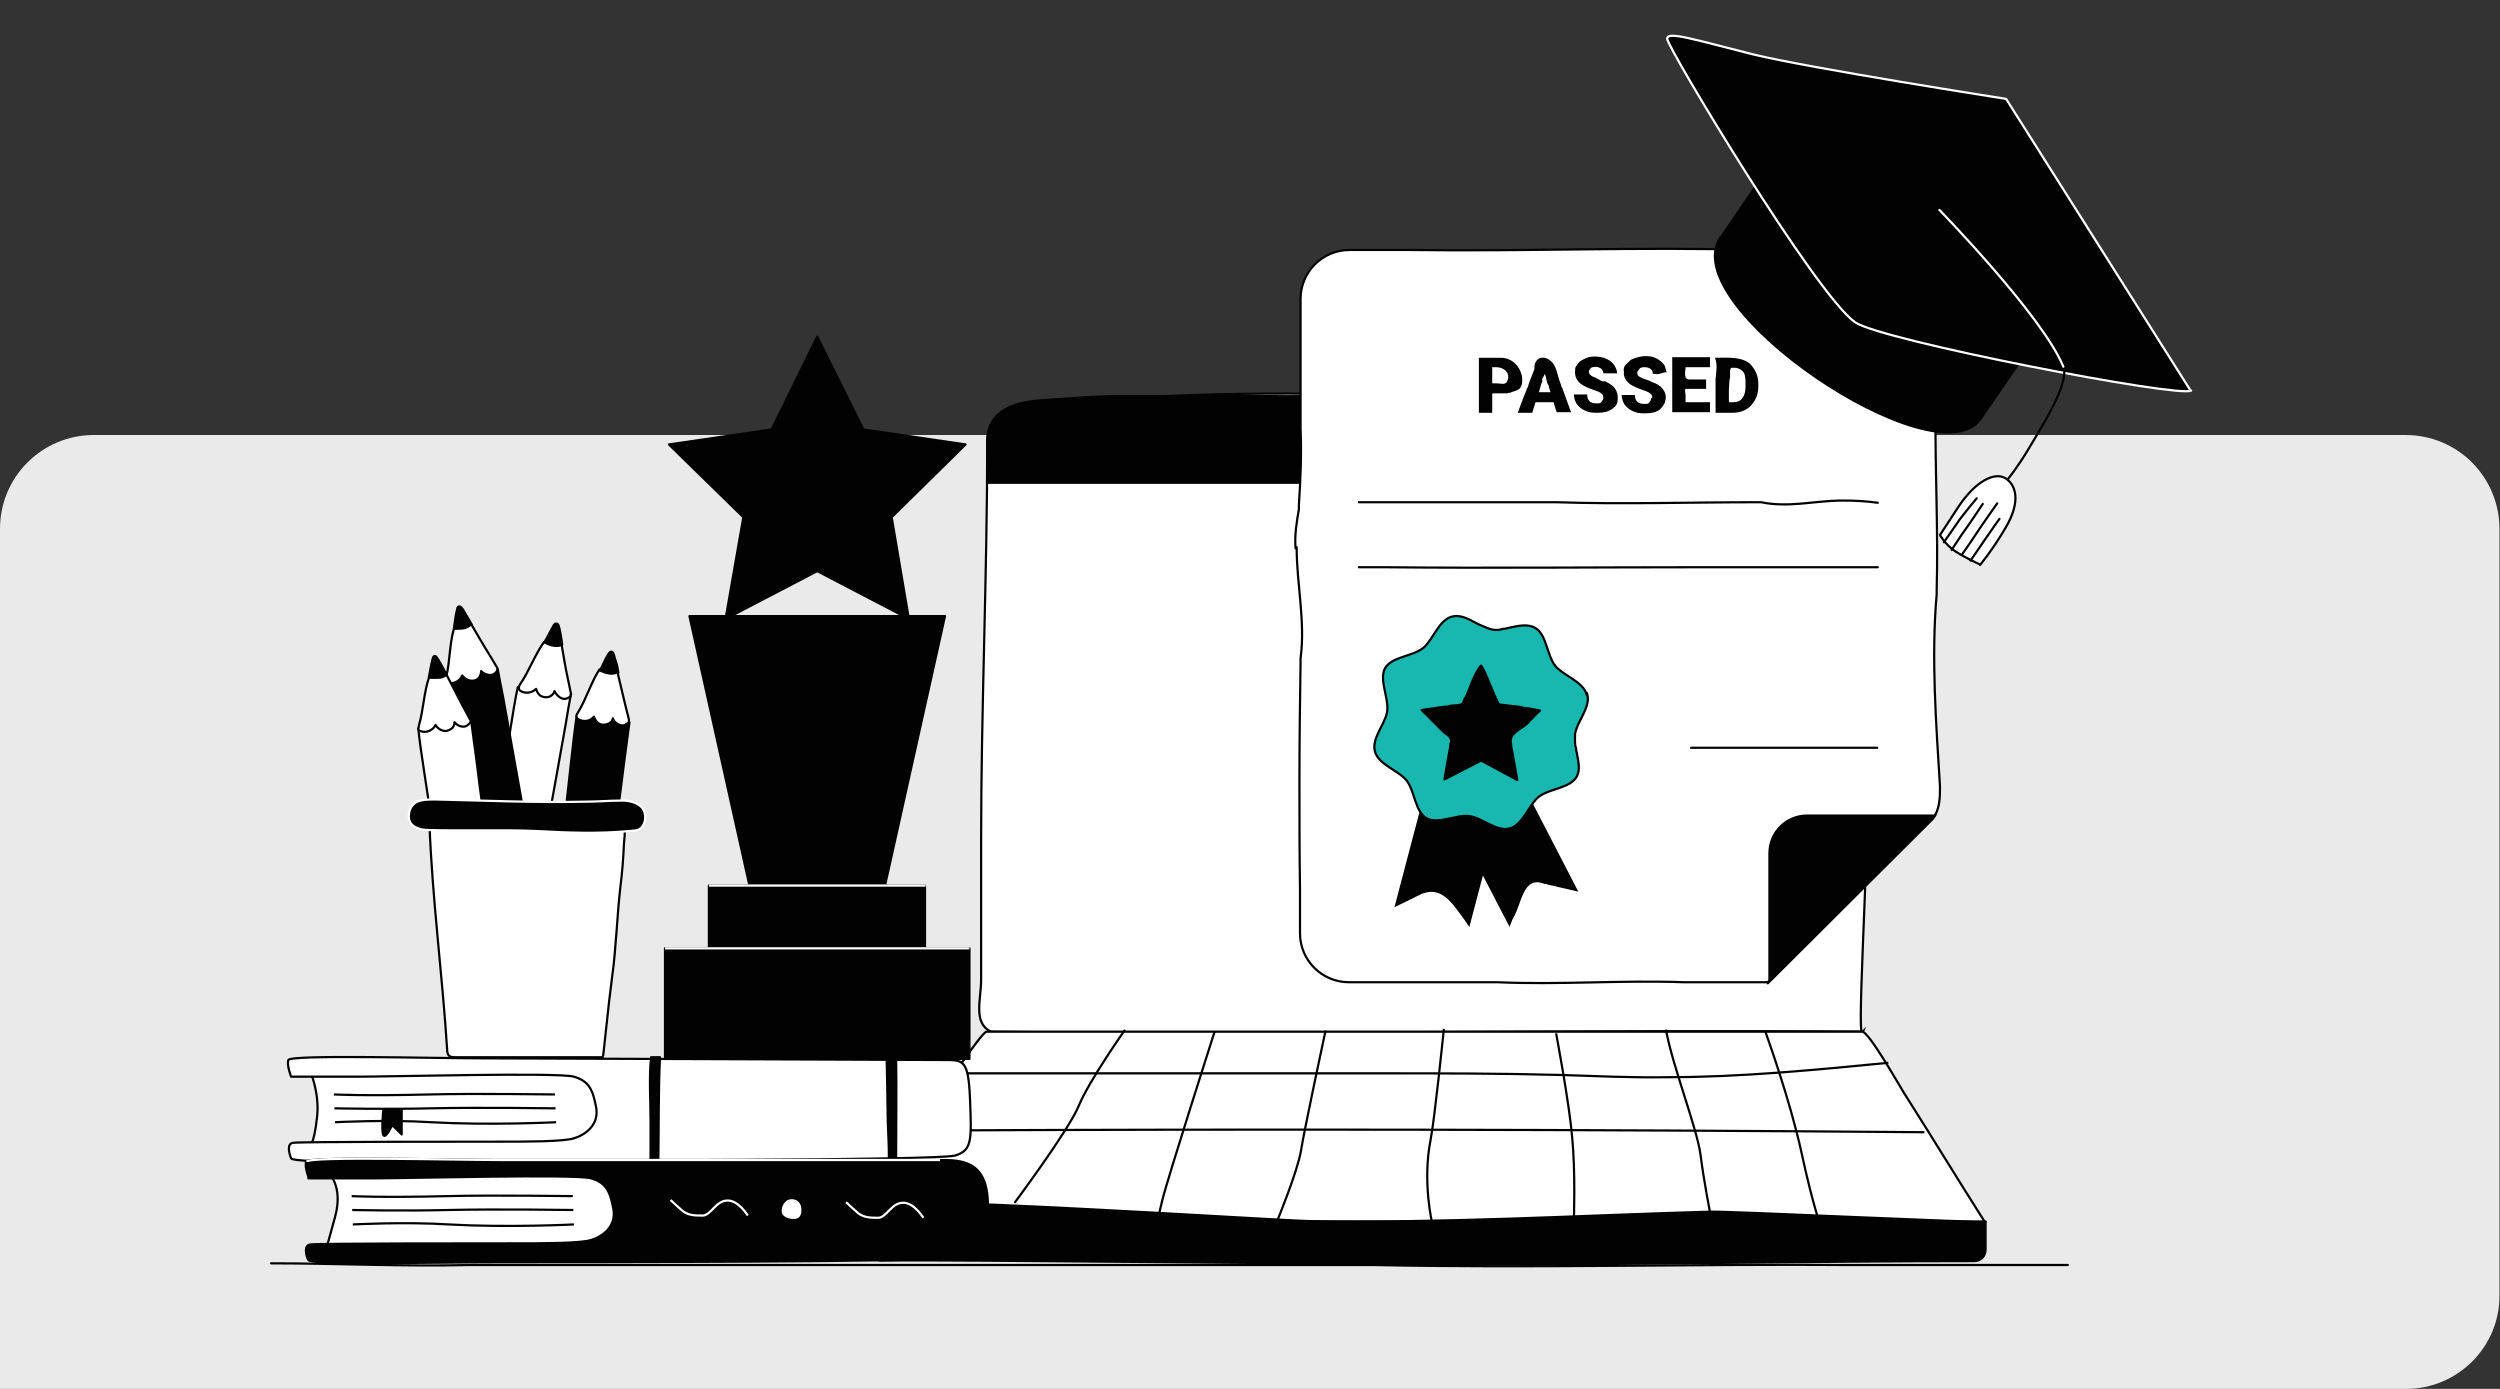 <?xml version="1.0" encoding="UTF-8"?>
<svg id="Layer_1" data-name="Layer 1" xmlns="http://www.w3.org/2000/svg" version="1.1" viewBox="0 0 450 250">
  <rect x="0" y="0" width="450" height="250" fill="#333333" stroke="none"/>
  <defs>
    <style>
      .cls-1, .cls-2 {
        stroke-width: 0px;
      }

      .cls-1, .cls-3, .cls-4, .cls-5 {
        fill: #020202;
      }

      .cls-2 {
        fill: #eaeaea;
      }

      .cls-6, .cls-3, .cls-7, .cls-4, .cls-8, .cls-9, .cls-10, .cls-11, .cls-12, .cls-13, .cls-5, .cls-14, .cls-15 {
        stroke-width: .4px;
      }

      .cls-6, .cls-3, .cls-7, .cls-4, .cls-8, .cls-9, .cls-12, .cls-13, .cls-14 {
        stroke: #020202;
      }

      .cls-6, .cls-7, .cls-9, .cls-10, .cls-15 {
        stroke-miterlimit: 10;
      }

      .cls-6, .cls-8, .cls-9, .cls-10, .cls-12 {
        fill: #fff;
      }

      .cls-3, .cls-4, .cls-8, .cls-11, .cls-12, .cls-13, .cls-5, .cls-14 {
        stroke-linejoin: round;
      }

      .cls-7 {
        fill: #18b8b0;
      }

      .cls-7, .cls-4, .cls-9, .cls-11, .cls-12, .cls-13, .cls-5 {
        stroke-linecap: round;
      }

      .cls-10, .cls-11, .cls-5, .cls-15 {
        stroke: #fff;
      }

      .cls-11, .cls-13, .cls-14, .cls-15 {
        fill: none;
      }
    </style>
  </defs>
  <path class="cls-2" d="M433.1,250H0V95.2c0-9.4,7.6-16.9,16.9-16.9h416.1c9.4,0,16.9,7.6,16.9,16.9v137.9c.1,9.3-7.5,16.9-16.8,16.9Z"/>
  <g id="laptop_computer_hamakargich" data-name="laptop computer hamakargich">
    <path class="cls-9" d="M335.3,185.7c-48.6-.4-108.8.6-156.9,0-3.3-1.5-1.8-5.8-1.8-9.3,0-8.3,0-16.5,0-24.8,0-24.1,1.1-48,1.1-72,0-6.4,5.8-6.4,10.5-6.7,46.6-5,93.6.8,140.5,0,14.8-1.8,4,119.9,6.7,112.7Z"/>
    <path class="cls-3" d="M335.3,86.9h-157.6c0-2.4,0-4.8,0-7.2,0-6.4,5.7-7.4,10.4-7.7,4.7-.3,9-.7,13.7-.7,8.7,0,17.5,0,26.2,0,33.7,0,66.9,1.8,100.6,1.8s6.6,3,6.7,6.7c0,1.1,0,3.6,0,7.2h0Z"/>
    <path class="cls-8" d="M357.4,219.9h-175.3c-5.6,0-11.3,0-16.9,0-2.6,0-7.7.7-8.7-2.3-1.3-3.9,9.7-16.1,12-19.5.9-1.3,8.2-12.4,9.1-12.4h157.6c1.2,0,6.8,9.9,7.5,11,4.9,7.7,9.7,15.6,14.6,23.3h0Z"/>
    <path class="cls-3" d="M357.4,225c0,1.1-.9,2-2,2-29,0-57.9.6-86.9.6s-95.5-.9-109.9-.7c-1.2,0-2.1-.9-2.1-2.1v-7.9c.3-2,71.8,2.7,79.1,2.9,24.1.4,48.1-1,72.2-1.7,3.5-.1,49.6,2.1,49.6,1.8v5.1h0Z"/>
    <path class="cls-13" d="M182.7,216.4s9.7-13,11.5-17.4,8.2-13.5,8.2-13.5"/>
    <path class="cls-13" d="M218.6,185.8s-8.5,26.5-9.4,30.3l-.9,3.8"/>
    <path class="cls-13" d="M317.8,185.8s4.4,12.1,6.5,21.8c2.1,9.7,3.5,13.3,3.5,13.3"/>
    <path class="cls-13" d="M299.9,185.5c1.2,6.5,5.6,17.7,6.2,22.4.6,4.7,1.7,10.3,1.7,10.3"/>
    <path class="cls-14" d="M280.1,186s2.4,12.7,2.9,18.8c.6,6.2.3,14.7.3,14.7"/>
    <path class="cls-14" d="M257.8,220.2s-1.8-7.4-.3-15c.7-3.4,2.4-20,2.4-20"/>
    <path class="cls-14" d="M238.6,185.5s-3.8,17.7-4.4,21.5c-.6,3.8-4.4,13-4.4,13"/>
    <path class="cls-14" d="M171.8,193.2c25.5,0,51,0,76.5,0,10.9,0,21.9,0,32.8.3,6.3.2,12.5.5,18.8.4,13.4,0,26.7-1.3,40-2.6"/>
    <path class="cls-14" d="M164.4,203.5c60.7-.3,121.3-.2,182,.3"/>
  </g>
  <path class="cls-12" d="M318.2,176.8h-1.7c-3.9,0-8,0-12,0-.5,0-1,0-1.5,0-11.2-.4-22.4.5-33.5,0h-26.7c-4.8,0-8.8-3.9-8.8-8.8v-8c-.1-6.4-.1-12.8-.1-19.2v-.8c0-6.9.1-13.8.2-20.7,0-.3,0-.6,0-.8.9-6.6-.7-13.2-.7-20l-.2.2c-.2-2.3.2-4.8.6-7,0-.3,0-.5,0-.8.3-4.6.5-9.2.3-13.8v-23.3c0-4.8,3.9-8.8,8.8-8.8h11.1c20.6.3,41.1-.6,61.8,0h23.8c4.8,0,8.8,3.9,8.8,8.8v20c0,.2,0,.4,0,.6-.1,10.6.5,21.2.2,31.8,0,.3,0,.5,0,.8-1,11.4-.1,23.2.6,34.6,0,1.8,0,4.1-1.3,5.8,0,0-.2.2-.3.3-4.7,4.7-29.4,29.3-29.4,29.3h0Z"/>
  <path class="cls-1" d="M318.2,176.9s24.6-24.6,29.4-29.4c.1-.1.2-.2.3-.3.2-.1.4-.4.6-.6-.9,0-1.6,0-2.5,0h-20.7c-3.9,0-7,3.1-7,7v23.2h0Z"/>
  <path class="cls-13" d="M244.6,90.4h35.5c12,.4,24.1,0,36.1,0,.3,0,.5,0,.8,0,4.8,1,9.4-.2,14.1-.3.3,0,.5,0,.7,0,2,0,4.1.1,6.2.4"/>
  <path class="cls-13" d="M244.6,102.1h4.6c19.1.2,38.4,0,57.5,0h24.8c2.1,0,4.4,0,6.5,0"/>
  <line class="cls-13" x1="304.4" y1="134.6" x2="337.9" y2="134.6"/>
  <path class="cls-13" d="M318.2,176.8s24.6-24.6,29.4-29.3c.1-.1.2-.2.3-.3.2-.1.4-.4.5-.6"/>
  <path class="cls-1" d="M268.6,70.9v3.4h-2.4v-9.9h4c2.2,0,3.8,2,3.8,4s-1.1,1.8-2.2,2.3c-.2,0-.3,0-.5.1-.3,0-.7,0-1.1,0h-1.5ZM268.6,69h.8c.7,0,1.4.3,1.8-.2.9-1.6-.5-2.7-1.8-2.7h-.8v2.9Z"/>
  <path class="cls-1" d="M279.7,72.4h-3.3l-.6,1.9h-2.6s.7-2,1.6-4.2c0-.1.1-.3.2-.4.3-1.2.8-2.1,1.2-3.3,0-.2,0-.3,0-.5.2-1.6,1.7-1.9,2.7-1.1,1.4.9,1.4,3,2.1,4.5,0,.2.1.4.2.5.8,2.3,1.6,4.4,1.6,4.4h-2.6l-.6-1.9h0ZM277,70.6h2.1l-.3-.9c0-.1,0-.3-.1-.4-.5-.7-.2-1.3-.7-2,0,.5-.5.7-.4,1.2,0,.1,0,.3-.1.4-.3.9-.5,1.7-.5,1.7Z"/>
  <path class="cls-1" d="M288.6,71.6c0-.4-.1-.6-.4-.8-.2-.2-.7-.4-1.3-.6-.6-.2-1.1-.4-1.5-.6-1.3-.6-1.9-1.5-1.9-2.6s.2-1,.5-1.5.8-.7,1.4-1c.1,0,.3-.1.5-.2s.3,0,.5-.1c1.9-.2,4.4.5,4.7,3h-2.5c0-1.1-1.4-1.4-2.2-1-.2.2-.4.4-.4.7s.1.5.4.7c.1.1.3.2.6.3.1,0,.3.1.4.2.5.2,1,.7,1.4.5.3.1.5.2.8.4,1.1.6,1.6,1.5,1.6,2.6s-.3,1.5-1,2c-.7.5-1.5.7-2.7.7s-1.5-.1-2.2-.4-1.1-.7-1.5-1.2c-.3-.5-.5-1.1-.5-1.7h2.4c0,.5.1.9.4,1.2s.7.4,1.3.4.7,0,.9-.3.3-.4.3-.7h0Z"/>
  <path class="cls-1" d="M297.4,71.6c0-.4-.1-.6-.4-.8-.2-.2-.7-.4-1.3-.6-.6-.2-1.1-.4-1.5-.6-1.1-.5-1.7-1.2-1.9-2.1,0-.2,0-.3,0-.5-.1-.6,0-1.1.5-1.5.2-.2.4-.4.6-.6s.5-.3.8-.4c.6-.2,1.2-.4,2-.4s1.4.1,1.9.4c.3.1.5.3.8.5s.4.4.6.6c.3.4.3.9.5,1.4-.7,0-1.4.5-2.1.3h-.4c0-.4-.1-.7-.4-.9s-.6-.3-1-.3-.8,0-1,.3-.4.4-.4.7.1.5.4.7c.3.2.8.4,1.4.6.2,0,.3.1.5.2s.3.1.4.2c1.5.4,2.9,1.8,2.3,3.5,0,.2-.1.4-.2.5-.2.3-.4.6-.7.9-.7.5-1.5.7-2.7.7s-1.5-.1-2.2-.4-1.1-.7-1.5-1.2c-.3-.5-.5-1.1-.5-1.7h2.4c0,.5.1.9.4,1.2.3.3.7.4,1.3.4s.7,0,.9-.3.3-.4.3-.7h0Z"/>
  <path class="cls-1" d="M307.1,70h-2.8c-.2,0-.6,0-.9,0-.2.2,0,.7,0,1.2v1.2h4.4v1.8h-6.8v-2c0-2.5,0-4.8,0-7.4v-.5h6.8v1.8h-3.8c-.1,0-.4,0-.6,0,0,.9-.5,2.3.9,2.2h2.8v1.8h0Z"/>
  <path class="cls-1" d="M308.8,74.3v-3.9c0-.7,0-1.4,0-2.1.1-1.4.4-2.6-.1-3.9,1.8,0,3.9-.2,5.6.6.3.2.7.4.9.7s.5.6.7,1c.4.7.6,1.5.6,2.4v.5c0,.9-.2,1.7-.6,2.4-.4.7-.9,1.3-1.6,1.7-.7.4-1.5.6-2.3.6h-3.3ZM311.6,66.2c-.4.6,0,1.5-.3,2.2,0,.6-.1,1.2-.1,1.8v2.2h.8c.7,0,1.2-.2,1.6-.7.4-.5.6-1.2.6-2.2v-.4c0-.5,0-.9-.1-1.3,0-.8-.8-1.5-1.7-1.6h-.7Z"/>
  <g id="favorite">
    <path class="cls-1" d="M271.7,166.9s.2-.5.5-1.3l.2-.4c1.5-2.4,1.7-7.7,5.6-6.1.2,0,.4,0,.5.1l5.6,1.3-10.8-20.9-12.4,6.4s1.1,2.1,2.6,5c0,.2.2.3.2.5.6,1.3,1.5,2.7,2.1,4,0,.2.2.3.3.5,2.8,5.4,5.7,11,5.7,11h0Z"/>
    <path class="cls-1" d="M264.5,166.9l-.4-.6c-.1-.2-.3-.4-.4-.6-1.9-2.5-3.9-6.2-7.5-4.9-.2,0-.3.1-.5.2-2.2,1.1-4.7,2.3-4.7,2.3l6-22.8,13.5,3.5-6,22.8h0Z"/>
    <path class="cls-7" d="M285.7,124.9c.7,2.4-1.9,5-2.2,7.3,0,.2,0,.4,0,.6s0,.4,0,.6c0,.4,0,.9.2,1.3,0,.2,0,.5.1.7.3,1.6.7,3.2,0,4.4-1.2,2.1-4.8,2.1-6.8,3.6-1.8,1.4-2.8,5-5.2,5.7s-5-1.9-7.3-2.2c-2.4-.3-5.6,1.5-7.7.4-2.1-1.2-2.1-4.8-3.6-6.8-1.4-1.8-5-2.8-5.7-5.2s1.9-5,2.2-7.3c.3-2.4-1.5-5.6-.4-7.7,1.2-2.1,4.8-2.1,6.8-3.6,1.8-1.4,2.8-5,5.2-5.7,1.4-.4,2.9.3,4.3,1.1.2.1.4.2.6.3,1.3.5,2.6,1.4,4.3.8.2,0,.4,0,.7-.1,1.8-.4,3.7-.9,5.1-.1,2.1,1.2,2.1,4.8,3.6,6.8,1.4,1.8,5,2.8,5.7,5.2h0Z"/>
    <path class="cls-3" d="M266.6,119.8c.9,1.4,1.4,3,2.1,4.6,0,.2.2.3.2.5.5,1.1.9,1.9.9,1.9,0,0,.3,0,.8.1,1.4.2,2.8.2,4,.6h.5c1.2.2,2.1.4,2.1.4,0,0-.7.6-1.5,1.5-.1.1-.3.2-.4.4-.9,1.3-3.9,2-3.3,4.1,0,.2,0,.5.1.8.4,2.1,1,5.7,1,5.7l-6.5-3.5-6.6,3.4s.6-3.6,1-5.7c0-.3.1-.6.1-.8.5-1.2-.9-1.6-1.4-2.2l-.4-.4c-1.5-1.5-3.4-3.4-3.4-3.4,0,0,2.2-.3,4.2-.6.2,0,.4,0,.5,0,.9-.5,2.7.2,2.9-1.1.1-.2.2-.5.4-.7.8-1.8,1.2-3.4,2.3-5.1.2-.3.3-.4.3-.4h0Z"/>
  </g>
  <g id="graduation_cup_glxark_school" data-name="graduation cup glxark school">
    <path class="cls-4" d="M309.7,42.7c-8.5,12.4,38.9,44.1,46.8,32.7l9-13.1-47.1-32.3-8.7,12.8h0Z"/>
    <path class="cls-5" d="M394.3,70.3l-33.2-52.5s-35.2-5.5-45.5-8c-10.4-2.6-15.6-4.3-15.5-2.8,0,1.5,26.7,46,33.8,51,4.7,3.3,58.7,13.7,60.5,12.3h0Z"/>
    <path class="cls-13" d="M371.4,66c1.2,3-4.2,11.3-6.2,14.7s-3.9,5.7-3.9,5.7"/>
    <path class="cls-11" d="M349.1,37.8s18.6,19.1,22.3,28.2"/>
    <path class="cls-12" d="M356.4,101.7s2.2-2.6,4.6-6.7c2.8-4.7,1.9-7.7,0-8.9s-5.4.4-8.6,5.3l-3.2,4.9s.9,1.7,2.7,2.9c1.8,1.2,4.5,2.4,4.5,2.4h0Z"/>
    <path class="cls-13" d="M359.9,93.4s-1.8,2.5-2.8,4-2.4,3.5-2.4,3.5"/>
    <path class="cls-13" d="M359.5,90.6s-2.9,4.1-3.8,5.5-2.6,3.8-2.6,3.8"/>
    <path class="cls-13" d="M356.9,90.7s-2.5,3.8-3.7,5.4c-1.1,1.6-1.9,2.9-1.9,2.9"/>
    <path class="cls-13" d="M355.8,89.7s-2.7,3.2-3.6,4.6c-.9,1.3-2.3,3.3-2.3,3.3"/>
  </g>
  <g id="prize">
    <polygon class="cls-3" points="147.1 60.6 138.9 77.3 120.4 80 133.8 93.1 130.6 111.4 147.1 102.8 163.6 111.4 160.5 93.1 173.8 80 155.4 77.3 147.1 60.6"/>
    <polygon class="cls-3" points="124.1 110.9 170.1 110.9 159.3 159.4 134.9 159.4 124.1 110.9"/>
    <rect class="cls-3" x="119.7" y="170.7" width="54.8" height="19.9"/>
    <rect class="cls-3" x="127.6" y="159.4" width="38.9" height="11.4"/>
    <line class="cls-15" x1="174.5" y1="170.7" x2="119.7" y2="170.7"/>
    <line class="cls-15" x1="166.6" y1="159.4" x2="127.6" y2="159.4"/>
  </g>
  <path class="cls-6" d="M107.8,206.4l5.2-14.3-57.2.6s1.7,3.9,1.3,8.1c-.6,5.9-1.6,5.8-1.6,5.8l52.2,1.3v-1.5Z"/>
  <path class="cls-14" d="M99.9,197s-14.6-.2-22.5,0c-11.9.3-17.3,0-17.3,0"/>
  <path class="cls-14" d="M100,199.5s-13.8-.2-22.5,0c-7.9.2-17.3,0-17.3,0"/>
  <path class="cls-14" d="M100.1,202s-11.9.6-22.5,0c-7.9-.5-17.3,0-17.3,0"/>
  <path class="cls-12" d="M52.4,193.8s-.8-2-.5-3,26.4-.3,34.9-.3,79.2.3,82.9.3,4.6-.2,4.9,7c.3,7.4.4,9.3-2.7,10.2-3.1.9-72.1.9-84.8.9s-34.2.6-34.7-.4c-.4-1-.8-2.7.4-2.8,1.2-.2,31.4-.2,36.8-.2s11.7,0,13.7-.6c2-.6,4.6-2.4,4-5.6-.6-3.2-1.3-4.7-4-5.5-2.7-.8-33,0-38.7,0h-12.2Z"/>
  <path class="cls-3" d="M159.8,202.1c0-2.1-.2-11.3-.2-11.7h1.7c.1,6,0,12,0,18-.4,0-.9,0-1.3,0,0-2.1-.1-4.2-.2-6.4h0Z"/>
  <path class="cls-3" d="M117.1,208.7c0-2.4,0-4.7,0-7.1,0-3.7-.3-7.6.1-11.3h1.6c-.3,6.1-.2,12.8-.3,18.4-.6,0-.8,0-1.5,0h0Z"/>
  <path class="cls-3" d="M72.3,199.8h-3.3s-.4,3.6,0,4.5c.4.8,1.6-1.8,1.6-1.8l1.7,1.7v-4.4h0Z"/>
  <path class="cls-6" d="M111,224.7l5.2-14.3-57.2.6s2.9,2.3,1.3,8.1l-1.6,5.8,52.2,1.3v-1.5Z"/>
  <path class="cls-14" d="M103.1,215.3s-14.6-.2-22.5,0c-11.9.3-17.3,0-17.3,0"/>
  <path class="cls-14" d="M103.2,217.8s-13.8-.2-22.5,0c-7.9.2-17.3,0-17.3,0"/>
  <path class="cls-14" d="M103.3,220.4s-11.9.6-22.5,0c-7.9-.5-17.3,0-17.3,0"/>
  <path class="cls-3" d="M55.6,212.1s-.8-2-.5-3,26.4-.3,34.9-.3h79.1c3.7,0,8.4,0,8.7,7.3.3,7.4-1.5,9.3-4.6,10.2s-70.2.9-83,.9-34.2.6-34.7-.4-.8-2.7.4-2.8c1.2-.2,31.4-.2,36.8-.2s11.7,0,13.7-.6,4.6-2.4,4-5.6c-.6-3.2-1.3-4.7-4-5.5-2.7-.8-33,0-38.7,0h-12.2,0Z"/>
  <path class="cls-15" d="M55.2,209.1c.3-1,26.4-.3,34.9-.3h79.1"/>
  <path class="cls-15" d="M166.2,219.2s-1.7-2.8-3.7-2.7c-2,0-3,2.7-4.4,2.7-1.4,0-2.5,0-3.6-.8-.6-.5-2.2-2-2.2-2"/>
  <path class="cls-15" d="M134.6,218.8s-1.7-2.8-3.7-2.7c-2,0-3,2.7-4.4,2.7s-2.5,0-3.6-.8c-.6-.5-2.2-2-2.2-2"/>
  <path class="cls-10" d="M144,218.4c.1-.6.2-2-1.1-2.3s-2,.9-2,1.9,1.5,1.3,2.2,1.2.8-.5.9-.8h0Z"/>
  <g id="cup_cap_bajak_matit_pen_pencil_stationary" data-name="cup cap bajak matit pen pencil stationary">
    <path class="cls-4" d="M107.9,170.8c-.2.3-.6.5-.8.6-.9.4-1.8.4-2.7.4-2,0-4-.5-5.5-1.9.6-5.7,1.6-12.5,2.3-18.6.9-7.5,2.1-19.4,2.6-22.4,2.5-.9,4.3-.1,6.9.3.9.1,2.6.8,2.6.8,0,0-.5,3.8-.7,5.3-.4,2.8-.7,5.7-1.1,8.5-.7,5.6-1.5,11.3-2.2,16.9-.4,3.2-1.2,10-1.3,10.2h0Z"/>
    <path class="cls-12" d="M113.2,129.7c0,0,0,.2,0,.3,0,0,0,.1-.1.1-.5.4-.9.6-1.5.4s-1.1-.6-1.3-1.2c0,.5-.5.9-.9,1-.5.2-1.1.2-1.5,0s-.8-.7-1-1.3c-.7.9-2,1-2.9.4,0,0-.2-.1-.2-.3-.1-.3,0-.5.2-.8,1.5-2.4,2.4-5.5,3.9-7.8,0,0,1.8.3,2.1.3.4,0,1-.3,1.1,0,.4,1.7,1,4.2,1.4,5.9.2.9.5,1.9.7,2.8h0Z"/>
    <path class="cls-4" d="M111.1,120.9s0,0,0,.1c0,0,0,0,0,0-.5.3-1.1.3-1.6.2s-1-.3-1.5-.5c0,0,0,0,0,0,0,0,0,0,0,0,.5-1,1-2.2,1.6-3.1.2-.3.6-.5.8,0,.2.5.3,1.1.5,1.6.2.6.3,1.2.4,1.9h0Z"/>
    <path class="cls-12" d="M95.4,165.8c-.2.3-.6.4-.9.5-.9.3-1.8.3-2.8.2-2-.2-4-.7-5.4-2.2.9-5.7,2.2-12.4,3.2-18.4,1.3-7.5,3-19.3,3.7-22.2,2.6-.8,4.3.1,6.9.6.9.2,2.6,1,2.6,1,0,0-.7,3.8-.9,5.2-.5,2.8-1,5.6-1.5,8.4-1,5.6-2,11.2-3.1,16.8-.6,3.2-1.7,9.9-1.8,10.1h0Z"/>
    <path class="cls-12" d="M102.7,125c0,0,0,.2,0,.3,0,0,0,.1-.1.1-.5.4-1,.5-1.5.3s-1-.7-1.3-1.3c-.1.5-.5.8-.9,1-.5.2-1.1.1-1.5-.1s-.8-.8-.9-1.3c-.8.8-2.1.9-2.9.3,0,0-.2-.2-.2-.3,0-.3,0-.5.2-.8,1.6-2.3,2.7-5.4,4.3-7.6,0,0,1.8.4,2.1.4.4,0,1-.3,1.1.1.3,1.7.7,4.3,1.1,6,.2,1,.4,1.9.6,2.9h0Z"/>
    <path class="cls-4" d="M101.1,116s0,0,0,.1c0,0,0,0,0,0-.5.2-1.1.2-1.6.1-.5-.1-1-.3-1.5-.6,0,0,0,0,0,0,0,0,0,0,0,0,.6-1,1.1-2.1,1.7-3.1.2-.3.6-.4.8,0,.2.5.3,1.1.4,1.6.1.6.2,1.3.3,1.9h0Z"/>
    <path class="cls-4" d="M97,161c0,.3-.4.6-.6.8-.7.6-1.6.9-2.5,1.2-1.9.5-4,.7-5.8-.2-1.2-5.6-2.3-12.3-3.5-18.4-1.4-7.4-3.9-19.1-4.4-22.1,2.1-1.6,4-1.4,6.6-1.8.9-.1,2.8,0,2.8,0,0,0,.7,3.8,1,5.2.5,2.8,1,5.6,1.5,8.4,1,5.6,2,11.2,3,16.8.6,3.2,1.9,9.9,1.9,10.1h0Z"/>
    <path class="cls-12" d="M89.5,120.2c0,0,.1.2,0,.3,0,0,0,.1,0,.2-.3.5-.7.8-1.3.8-.6,0-1.2-.3-1.6-.7,0,.5-.2,1-.5,1.3-.4.4-1,.5-1.5.4s-1-.4-1.4-.9c-.4,1-1.6,1.6-2.6,1.3-.1,0-.2,0-.3-.2-.2-.2-.1-.5,0-.8.7-2.7.6-6,1.4-8.7,0,0,1.8-.2,2.1-.4.3-.2.9-.6,1.1-.3.9,1.5,2.2,3.8,3.1,5.2.5.8,1,1.7,1.5,2.5h0Z"/>
    <path class="cls-4" d="M84.8,112.4s0,0,0,0c0,0,0,0,0,0-.4.4-.9.6-1.4.7s-1.1,0-1.6,0c0,0,0,0-.1,0,0,0,0,0,0,0,.2-1.2.3-2.4.6-3.5,0-.4.4-.6.7-.3.4.4.6.9.9,1.4.3.5.7,1.1,1,1.7h0Z"/>
    <path class="cls-12" d="M90.1,170.6c0,.3-.4.6-.7.8-.8.6-1.7.9-2.6,1.1-1.9.4-4,.5-5.8-.5-.9-5.7-1.7-12.5-2.5-18.6-1-7.5-3-19.3-3.2-22.3,2.2-1.5,4.1-1.2,6.7-1.5.9,0,2.8.1,2.8.1,0,0,.5,3.8.7,5.2.4,2.8.7,5.7,1.1,8.5.7,5.6,1.4,11.3,2.2,16.9.4,3.2,1.4,10,1.3,10.2h0Z"/>
    <path class="cls-12" d="M84.7,129.5c0,0,0,.2,0,.3,0,0,0,.1,0,.2-.4.5-.8.8-1.3.8-.6,0-1.2-.3-1.6-.8,0,.5-.2,1-.6,1.2-.4.3-1,.5-1.5.3-.5-.1-1-.5-1.3-1-.5,1-1.7,1.5-2.7,1.1-.1,0-.2,0-.3-.2-.2-.2,0-.5,0-.8.8-2.7.9-5.9,1.8-8.6,0,0,1.8-.1,2.1-.3.4-.2.9-.6,1.1-.2.8,1.5,2,3.9,2.8,5.4.5.9.9,1.7,1.4,2.6h0Z"/>
    <path class="cls-4" d="M80.4,121.4s0,0,0,0c0,0,0,0,0,0-.4.4-.9.6-1.5.6s-1.1,0-1.6-.1c0,0,0,0-.1,0,0,0,0,0,0,0,.2-1.1.4-2.3.7-3.4.1-.4.4-.6.7-.2.3.4.6,1,.9,1.5.3.6.6,1.1.9,1.7h0Z"/>
    <path class="cls-12" d="M108.5,190.3c-8.4,0-18.1,0-26.5,0-.4,0-.9,0-1.2-.3-.2-.2-.3-.6-.3-.9-.9-14-2.7-27.3-3.2-40.9,5.1.4,10.8.6,15.9.7,5.1.1,10.2.1,15.3,0,.6,0,1.3,0,1.9,0,.4,0,1.5-.3,1.8,0,.5.4.1,2.6.1,3.2-.1,2.4-.3,4.9-.6,7.3-.6,4.9-.8,11.4-1.5,16.3-.7,5.1-1.6,14.7-1.7,14.7h0Z"/>
    <path class="cls-5" d="M112,144.1c1.2,0,2.5.3,3.4,1.1.9.8,1,2.6.2,3.6-.6.8-1.5.7-2.5.8-5.4.5-10.9.3-16.3,0-6.6-.3-13.2,0-19.8-.2-1.3,0-3.2-.5-3.4-2.1-.1-1.2.3-2.3,1.3-2.9,1-.5,2.2-.5,3.4-.5,9,.2,18.1.6,27.1.4,2.2,0,4.4-.2,6.6-.2h0Z"/>
  </g>
  <path class="cls-13" d="M48.8,227.4c12,0,23.8.6,35.8.3h36.5c36,0,72.2,0,108.1,0h15.3c.9,0,1.7,0,2.6,0,28.7.6,57.5-.2,86,0h-2.2c13.7,0,27.7,0,41.3,0"/>
</svg>